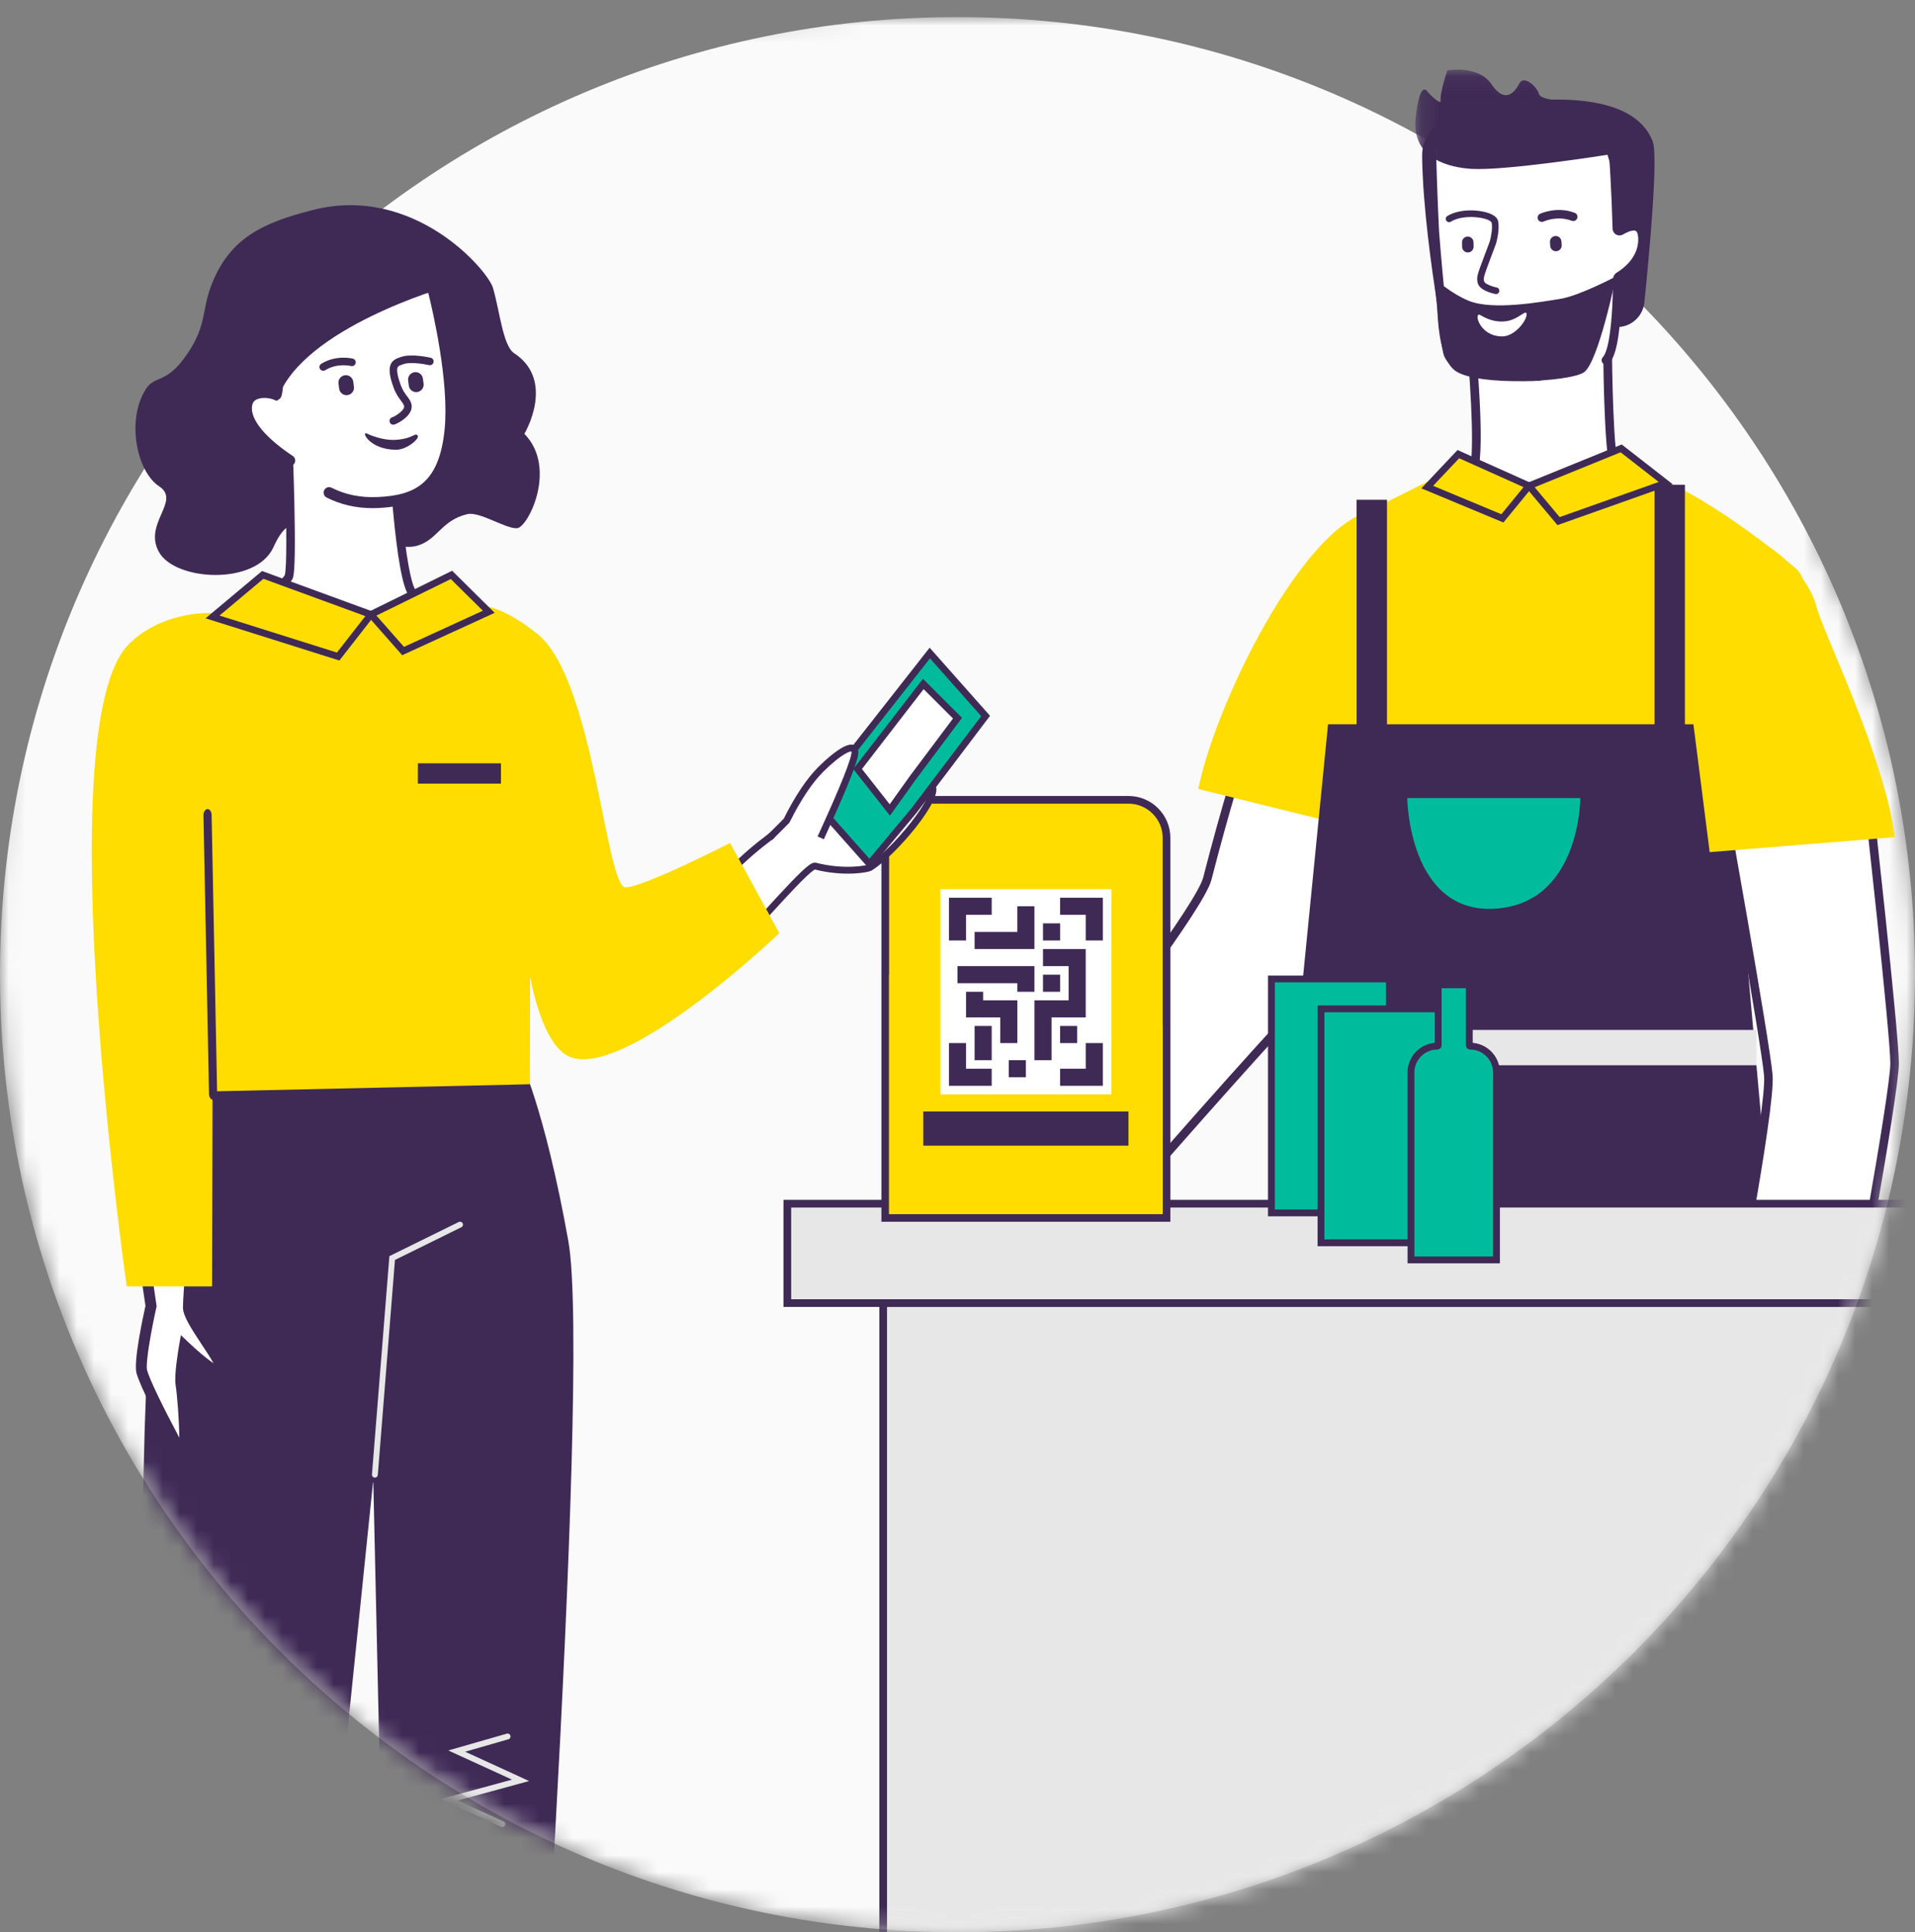 <?xml version="1.0" encoding="UTF-8"?>
<svg width="112px" height="113px" viewBox="0 0 112 113" version="1.1" xmlns="http://www.w3.org/2000/svg" xmlns:xlink="http://www.w3.org/1999/xlink">
    <rect x="0" y="0" width="112" height="113" fill="#808080" stroke="none"/>
    <title>negocios-paso-3</title>
    <defs>
        <path d="M112,57 C112,87.928 86.928,113 56,113 C25.072,113 0,87.928 0,57 C0,26.072 4,2.14384066e-13 56,1 C76.481,1.394 95.324,-2.276 105,12 C106.476,14.178 105.524,30.317 106.666,32.714 C110.121,39.962 112,48.16 112,57 Z" id="path-1"></path>
        <polygon id="path-3" points="0.141 0.072 12.956 0.072 12.956 8.441 0.141 8.441"></polygon>
    </defs>
    <g id="06.-Illustrations" stroke="none" stroke-width="1" fill="none" fill-rule="evenodd">
        <g id="Negocios" transform="translate(-380, -31)">
            <g id="negocios-paso-3" transform="translate(380, 31)">
                <mask id="mask-2" fill="white">
                    <use xlink:href="#path-1"></use>
                </mask>
                <g id="Fill-114"></g>
                <path d="M112,57 C112,87.928 86.928,113 56,113 C25.072,113 0,87.928 0,57 C0,26.072 25.072,1 56,1 C86.928,1 112,26.072 112,57 Z" id="Fill-114" fill="#FAFAFA" mask="url(#mask-2)"></path>
                <g id="Group-6" mask="url(#mask-2)">
                    <g transform="translate(46, 4)">
                        <path d="M40.017,15.837 C40.017,15.837 40.683,22.827 40.123,23.6 C39.564,24.373 36.136,25.797 36.136,25.797 L41.748,41.709 L53.304,40.592 L54.053,28.762 C54.053,28.762 48.779,24.465 48.46,23.582 C48.02,22.361 48.019,15.837 48.019,15.837 L40.017,15.837 Z" id="Fill-17" stroke="none" fill="#FFFFFF"></path>
                        <path d="M41.573,41.982 L35.814,25.654 L36.037,25.561 C37.389,25 39.537,23.974 39.916,23.45 C40.231,23.016 40.085,19.25 39.763,15.862 C39.749,15.721 39.852,15.596 39.993,15.583 C40.135,15.569 40.258,15.673 40.271,15.813 C40.384,16.996 40.916,22.94 40.33,23.75 C39.812,24.466 37.276,25.59 36.456,25.939 L41.922,41.435 L53.063,40.358 L53.79,28.877 C52.706,27.991 48.535,24.542 48.22,23.669 C47.77,22.42 47.763,16.106 47.763,15.838 C47.763,15.696 47.878,15.582 48.019,15.582 C48.16,15.582 48.274,15.696 48.274,15.837 C48.275,17.64 48.352,22.529 48.701,23.496 C48.915,24.09 52.196,26.92 54.215,28.564 L54.317,28.647 L53.545,40.825 L41.573,41.982 Z" id="Fill-19" stroke="none" fill="#3F2A56"></path>
                        <path d="M51.082,70.443 C51.025,70.443 50.968,70.427 50.918,70.392 L44.973,66.274 C44.842,66.183 44.809,66.003 44.9,65.872 C44.991,65.741 45.171,65.708 45.302,65.799 L51.247,69.917 C51.378,70.008 51.411,70.188 51.32,70.319 C51.264,70.4 51.174,70.443 51.082,70.443" id="Fill-21" stroke="none" fill="#423CB3"></path>
                        <path d="M42.103,2.015 C40.658,2.186 37.143,2.558 37.174,5.146 C37.21,8.098 37.755,11.888 38.075,13.883 C38.202,14.671 38.885,15.246 39.681,15.236 L48.595,15.128 C49.411,15.118 50.09,14.496 50.173,13.682 C50.453,10.942 50.994,5.14 50.659,4.27 C49.519,1.311 44.391,1.743 42.103,2.015" id="Fill-23" stroke="none" fill="#3F2A56"></path>
                        <path d="M47.928,17.065 C48.403,16.559 48.572,14.578 48.6,12.321 C48.6,12.255 48.635,12.196 48.689,12.163 C49.27,11.807 50.108,11.051 50.07,9.932 C50.037,8.962 49.338,9.174 48.791,9.493 C48.694,9.55 48.573,9.478 48.57,9.361 C48.493,6.641 48.315,4.256 48.315,4.256 L37.723,4.385 C37.723,4.385 37.773,6.811 37.907,9.532 C37.913,9.654 38.437,16.14 38.698,16.724 C38.841,17.042 39.11,17.305 39.469,17.517 C39.469,17.517 40.155,18.065 44.005,18.018 L47.928,17.065 Z" id="Fill-25" stroke="none" fill="#FFFFFF"></path>
                        <path d="M43.552,18.277 C40.32,18.277 39.481,17.835 39.33,17.733 C38.913,17.485 38.622,17.181 38.464,16.829 C38.171,16.173 37.654,9.606 37.651,9.544 C37.518,6.851 37.467,4.414 37.466,4.39 L37.461,4.131 L48.553,3.997 L48.571,4.237 C48.573,4.261 48.743,6.558 48.821,9.183 C49.277,8.949 49.645,8.906 49.916,9.056 C50.173,9.198 50.311,9.49 50.326,9.923 C50.371,11.252 49.339,12.058 48.856,12.361 C48.808,16.077 48.41,16.926 48.115,17.24 C48.018,17.344 47.856,17.349 47.752,17.252 C47.649,17.155 47.644,16.992 47.741,16.889 C47.948,16.669 48.301,15.782 48.343,12.317 C48.345,12.163 48.424,12.024 48.555,11.944 C48.946,11.705 49.85,11.03 49.813,9.94 C49.805,9.707 49.754,9.553 49.668,9.506 C49.621,9.479 49.428,9.418 48.92,9.714 C48.797,9.786 48.648,9.788 48.524,9.718 C48.396,9.647 48.317,9.517 48.313,9.369 C48.252,7.179 48.123,5.188 48.076,4.516 L37.985,4.638 C38.002,5.335 38.056,7.343 38.164,9.519 C38.19,9.976 38.707,16.115 38.933,16.619 C39.047,16.875 39.271,17.103 39.599,17.296 L39.629,17.316 C39.63,17.316 40.401,17.805 44.002,17.761 L44.005,17.761 C44.145,17.761 44.26,17.874 44.262,18.015 C44.263,18.156 44.15,18.273 44.008,18.275 C43.851,18.276 43.699,18.277 43.552,18.277" id="Fill-27" stroke="none" fill="#3F2A56"></path>
                        <path d="M44.999,10.793 C44.771,10.793 44.579,10.615 44.565,10.384 L44.551,10.165 C44.536,9.925 44.719,9.718 44.959,9.703 C45.2,9.689 45.407,9.871 45.421,10.111 L45.435,10.33 C45.45,10.57 45.267,10.777 45.026,10.792 C45.017,10.793 45.008,10.793 44.999,10.793" id="Fill-29" stroke="#FFFFFF" stroke-width="0.2" fill="#3F2A56"></path>
                        <path d="M39.848,10.864 C39.612,10.864 39.417,10.676 39.412,10.438 L39.407,10.18 C39.401,9.939 39.593,9.74 39.833,9.734 C40.075,9.732 40.274,9.92 40.279,10.161 L40.284,10.419 C40.289,10.66 40.098,10.859 39.858,10.864 C39.854,10.864 39.851,10.864 39.848,10.864" id="Fill-31" stroke="#FFFFFF" stroke-width="0.2" fill="#3F2A56"></path>
                        <path d="M44.177,9.078 C44.046,9.078 43.921,9.003 43.861,8.877 C43.779,8.703 43.854,8.495 44.028,8.413 C44.07,8.393 45.059,7.938 46.137,8.354 C46.317,8.423 46.407,8.625 46.337,8.805 C46.268,8.985 46.066,9.074 45.886,9.005 C45.083,8.696 44.333,9.041 44.326,9.044 C44.277,9.067 44.227,9.078 44.177,9.078" id="Fill-33" stroke="#FFFFFF" stroke-width="0.2" fill="#3F2A56"></path>
                        <path d="M46.76,2.598 C46.76,2.598 51.688,1.311 50.285,7.912 C49.483,11.686 51.218,6.812 46.938,4.101 C46.494,3.82 46.76,2.598 46.76,2.598" id="Fill-35" stroke="none" fill="#3F2A56"></path>
                        <path d="M41.497,13.298 C41.478,13.298 41.458,13.296 41.438,13.292 C41.201,13.244 40.42,13.049 40.322,12.549 C40.249,12.183 40.293,12.068 40.708,10.963 C40.797,10.726 40.905,10.44 41.034,10.091 C41.088,9.896 41.204,9.363 41.144,9.052 C40.971,8.821 39.627,8.606 38.904,9.049 C38.765,9.134 38.584,9.09 38.5,8.952 C38.415,8.814 38.458,8.633 38.596,8.548 C39.383,8.066 40.619,8.159 41.21,8.412 C41.501,8.537 41.671,8.706 41.716,8.915 C41.827,9.43 41.62,10.179 41.596,10.263 L41.589,10.285 C41.458,10.639 41.349,10.93 41.258,11.17 C40.859,12.234 40.861,12.245 40.899,12.435 C40.938,12.514 41.265,12.657 41.555,12.716 C41.714,12.748 41.817,12.904 41.784,13.063 C41.756,13.202 41.634,13.298 41.497,13.298 L41.497,13.298 Z" id="Fill-39" stroke="#FFFFFF" stroke-width="0.2" fill="#3F2A56"></path>
                        <path d="M33.341,27.046 C31.84,28.532 28.771,31.201 24.609,47.39 C24.193,49.008 18.06,56.946 18.06,56.946 L20,66 C20,66 28.276,56.54 29.665,55.227 C33.734,51.377 33.067,37.059 33.067,37.059 L33.341,27.046 Z" id="Fill-49" stroke="#3F2A56" stroke-width="0.5" fill="#FFFFFF"></path>
                        <path d="M30.459,29.331 L31.895,43.911 C31.57,46.054 30.109,67.205 30.109,67.205 L54.748,67.983 L55.341,48.267 L55.839,45.125 L61.187,43.911 C61.709,42.673 60.533,30.551 59.069,29.275 C57.165,27.616 51.265,23.209 49.634,23.899 C49.021,24.159 47.609,24.663 42.855,24.437 C39.584,24.281 40.393,24.414 39.279,23.772 C38.796,23.494 37.956,23.933 37.11,24.356 C32.384,26.719 31.842,26.865 30.459,29.331" id="Fill-53" stroke="none" fill="#FFDD00"></path>
                        <g id="Group-61" stroke="none" stroke-width="1" fill="none" transform="translate(36.635, 0)">
                            <mask id="mask-4" fill="white">
                                <use xlink:href="#path-3"></use>
                            </mask>
                            <g id="Clip-60"></g>
                            <path d="M3.43,5.876 C2.21,5.803 -0.09,5.328 0.16,2.923 C0.41,0.518 0.875,1.392 0.875,1.392 C0.875,1.392 1.373,1.931 1.563,1.954 C1.754,1.977 1.36,2.109 2.014,0.116 C2.014,0.116 3.826,-0.214 4.597,0.929 C5.368,2.072 5.932,1.442 6.23,0.873 C6.483,0.39 7.24,1.025 7.383,1.521 C7.659,2.079 10.437,1.808 11.256,2.228 C12.55,2.892 12.998,3.171 12.953,4.892 C12.945,5.223 12.405,8.441 12.405,8.441 L11.38,5.052 C11.38,5.052 5.425,5.996 3.43,5.876" id="Fill-59" fill="#3F2A56" mask="url(#mask-4)"></path>
                        </g>
                        <path d="M38.086,12.442 C38.086,12.442 37.77,16.829 39.159,17.716 C40.547,18.602 45.777,18.342 46.63,17.779 C47.484,17.215 48.513,12.163 48.513,12.163 C48.513,12.163 46.393,13.295 45.257,13.477 C44.12,13.659 41.31,14.169 39.896,13.589 C38.912,13.185 38.086,12.442 38.086,12.442" id="Fill-62" stroke="none" fill="#3F2A56"></path>
                        <path d="M43.272,14.318 C43.39,14.613 42.642,15.685 41.844,15.675 C40.542,15.66 40.213,14.326 40.524,14.404 C40.646,14.435 41.097,14.817 41.878,14.803 C42.721,14.789 43.193,14.121 43.272,14.318" id="Fill-64" stroke="none" fill="#FFFFFF"></path>
                        <path d="M34.975,25.806 C30.867,25.447 25.198,36.686 24.082,42.139 L35.467,44.958 L36.835,33.007 C36.835,33.007 36.966,25.98 34.975,25.806" id="Fill-66" stroke="none" fill="#FFDD00"></path>
                        <polygon id="Fill-68" stroke="none" fill="#3F2A56" points="57.971 72.193 28.323 72.193 31.672 38.356 54.941 38.356"></polygon>
                        <path d="M54.634,42.31 C54.634,42.31 57.25,56.874 57.421,58.884 C57.592,60.893 55.022,74.064 55.022,74.064 L62.2,74.064 C62.2,74.064 64.807,59.973 64.807,58.187 C64.807,56.401 63.229,42.31 63.229,42.31 L54.634,42.31 Z" id="Fill-70" stroke="#3F2A56" stroke-width="0.5" fill="#FFFFFF"></path>
                        <polygon id="Fill-74" stroke="none" fill="#3F2A56" points="33.341 40.788 35.119 40.788 35.119 25.227 33.341 25.227"></polygon>
                        <path d="M57.521,28.019 C57.521,28.019 59.72,29.442 60.247,31.507 C60.625,32.989 64.234,40.27 64.824,44.958 L53.992,45.834 L52.542,34.437 L57.521,28.019 Z" id="Fill-76" stroke="none" fill="#FFDD00"></path>
                        <polygon id="Fill-77" stroke="none" fill="#3F2A56" points="50.765 40.788 52.543 40.788 52.543 24.349 50.765 24.349"></polygon>
                        <path d="M36.302,42.672 L46.427,42.672 C46.427,42.672 46.429,48.864 41.405,49.143 C36.381,49.423 36.302,42.672 36.302,42.672" id="Fill-78" stroke="none" fill="#00BC9C"></path>
                        <polygon id="Fill-79" stroke="none" fill="#E8E7E8" points="29.665 58.297 56.727 58.297 56.727 56.231 29.665 56.231"></polygon>
                        <polygon id="Fill-80" stroke="#3F2A56" stroke-width="0.4" fill="#FFDD00" points="51.421 24.253 48.815 22.222 43.426 24.413 45.154 26.475"></polygon>
                        <polygon id="Fill-82" stroke="#3F2A56" stroke-width="0.4" fill="#FFDD00" points="37.474 24.485 39.292 22.559 43.426 24.413 41.867 26.315"></polygon>
                        <polygon id="Fill-84" stroke="#3F2A56" stroke-width="0.45" fill="#E8E7E8" points="5.653 113.206 66.653 113.206 66.653 72.206 5.653 72.206"></polygon>
                        <polygon id="Fill-86" stroke="#3F2A56" stroke-width="0.45" fill="#E8E7E8" points="0.047 72.206 136.48 72.206 136.48 66.394 0.047 66.394"></polygon>
                    </g>
                </g>
                <g id="Group-12" mask="url(#mask-2)">
                    <g transform="translate(74, 52)">
                        <polygon id="Fill-1" stroke="none" fill="#3F2A56" points="6.733 0.685 3.653 5.665 3.653 17.984 9.813 17.984 9.813 5.665"></polygon>
                        <polygon id="Fill-5" stroke="#3F2A56" stroke-width="0.4" fill="#00BC9C" points="0.36 18.932 7.26 18.932 7.26 5.252 0.36 5.252"></polygon>
                        <polygon id="Fill-3" stroke="#3F2A56" stroke-width="0.4" fill="#00BC9C" points="3.26 20.68 10.26 20.68 10.26 7 3.26 7"></polygon>
                        <g id="Group-11" stroke="none" stroke-width="1" fill="none" transform="translate(8, 5)">
                            <path d="M3.983,4.18 L3.983,4.18 C3.955,4.18 3.933,4.158 3.933,4.13 L3.933,0.595 L2.113,0.595 L2.113,4.13 C2.113,4.158 2.09,4.18 2.063,4.18 C1.212,4.18 0.523,4.869 0.523,5.72 L0.523,16.68 L5.523,16.68 L5.523,5.72 C5.523,4.869 4.833,4.18 3.983,4.18" id="Fill-7" stroke="#3F2A56" stroke-width="0.4" fill="#00BC9C"></path>
                        </g>
                    </g>
                </g>
                <g id="Group-9" mask="url(#mask-2)">
                    <g transform="translate(52, 47)">
                        <path d="M14,-0.225 C14.614,-0.225 15.171,0.024 15.573,0.427 C15.976,0.829 16.225,1.386 16.225,2 L16.225,2 L16.225,24.225 L-0.225,24.225 L-0.225,2 C-0.225,1.386 0.024,0.829 0.427,0.427 C0.829,0.024 1.386,-0.225 2,-0.225 L2,-0.225 Z" id="Rectangle" stroke="#3F2A56" stroke-width="0.45" fill="#FFDD00" fill-rule="evenodd"></path>
                        <path d="M0,10 C9.333,12.667 14,14 14,14 C14,12.667 14,12 14,12 C15.333,12.667 16,13 16,13 C16,20.333 16,24 16,24 L0,24 C0,14.667 0,10 0,10 Z" id="Path-2" stroke="none" fill="#FFDD00" fill-rule="evenodd"></path>
                        <rect id="Rectangle" stroke="none" fill="#FFFFFF" fill-rule="evenodd" x="3" y="5" width="10" height="12"></rect>
                        <rect id="Rectangle-Copy-2" stroke="none" fill="#3F2A56" fill-rule="evenodd" x="9" y="7" width="1" height="1"></rect>
                        <rect id="Rectangle-Copy-6" stroke="none" fill="#3F2A56" fill-rule="evenodd" x="10" y="13" width="1" height="1"></rect>
                        <rect id="Rectangle-Copy-4" stroke="none" fill="#3F2A56" fill-rule="evenodd" x="5" y="13" width="1" height="2"></rect>
                        <rect id="Rectangle" stroke="none" fill="#3F2A56" fill-rule="evenodd" x="2" y="18" width="12" height="2"></rect>
                        <polyline id="Path-5" stroke="#3F2A56" stroke-width="1" fill="none" points="8 6 8 8 5 8"></polyline>
                        <polyline id="Path-8" stroke="#3F2A56" stroke-width="1" fill="none" points="6 6 4 6 4 8"></polyline>
                        <polyline id="Path-9" stroke="#3F2A56" stroke-width="1" fill="none" points="4 10 8 10 8 11"></polyline>
                        <polyline id="Path-6" stroke="#3F2A56" stroke-width="1" fill="none" points="5 11 5 12 7 12 7 14"></polyline>
                        <polyline id="Path-7" stroke="#3F2A56" stroke-width="1" fill="none" points="9 15 9 12 11 12 11 9 9 9 10 9"></polyline>
                        <polyline id="Path-10" stroke="#3F2A56" stroke-width="1" fill="none" points="10 6 12 6 12 8"></polyline>
                        <polyline id="Path-11" stroke="#3F2A56" stroke-width="1" fill="none" points="4 14 4 16 6 16"></polyline>
                        <polyline id="Path-11-Copy" stroke="#3F2A56" stroke-width="1" fill="none" points="12 14 12 16 10 16"></polyline>
                        <rect id="Rectangle-Copy-3" stroke="none" fill="#3F2A56" fill-rule="evenodd" x="9" y="10" width="1" height="1"></rect>
                        <rect id="Rectangle-Copy-5" stroke="none" fill="#3F2A56" fill-rule="evenodd" x="7" y="15" width="1" height="1"></rect>
                    </g>
                </g>
                <g id="Group-11" mask="url(#mask-2)">
                    <g transform="translate(2, 12)">
                        <g id="Group-45" stroke="none" stroke-width="1" fill="none">
                            <path d="M28.668,13.371 C28.668,13.371 30.525,10.272 28.072,8.657 C27.41,8.221 27.232,6.188 26.829,4.829 C26.529,3.815 22.219,-1.248 16.262,0.288 C13.375,1.032 11.435,1.91 10.368,4.661 C9.751,6.249 10.145,7.127 8.714,9.025 C7.666,10.414 7.033,9.974 6.538,10.743 C5.367,12.561 5.998,15.581 7.307,16.44 C8.614,17.3 6.346,18.619 7.307,20.301 C8.267,21.983 12.971,22.253 13.995,19.996 C15.02,17.738 15.715,19.019 17.47,19.064 C19.225,19.109 21.131,20.247 22.357,19.926 C23.583,19.606 23.79,18.434 25.327,18.069 C26.057,17.896 27.592,18.942 28.241,18.891 C28.891,18.841 30.617,15.353 28.668,13.371" id="Fill-1" fill="#3F2A56"></path>
                            <path d="M24.676,59.486 L21.151,61.69 L14.766,123.845 L7.276,123.237 C7.276,123.237 4.974,69.964 7.497,59.823 C10.021,49.682 12.636,49.718 12.636,49.718 L28.395,49.871 C28.395,49.871 29.835,52.74 31.237,60.563 C32.639,68.387 28.659,123.797 28.659,123.797 L20.937,123.89 L19.829,74.468 L21.151,61.69 L24.676,59.486 Z" id="Fill-18" fill="#3F2A56"></path>
                            <path d="M14.849,13.676 C14.849,13.676 15.163,21.37 14.868,21.775 C13.863,23.16 10.884,24.38 10.204,24.563 C9.524,24.746 21.322,29.246 21.322,29.246 L26.987,26.471 L24.803,24.5 C24.803,24.5 22.968,23.578 22.162,22.744 C21.355,21.911 20.963,14.083 20.963,14.083 L14.849,13.676 Z" id="Fill-19" stroke="#3F2A56" stroke-width="0.5" fill="#FFFFFF"></path>
                            <path d="M14.945,14.932 C14.041,14.333 12.454,13.119 12.412,11.935 C12.369,10.75 13.72,10.889 14.132,11.076 C14.407,11.201 14.127,5.277 14.127,5.277 L23.292,4.786 C23.292,4.786 24.65,9.879 24.323,13.149 C23.993,16.433 22.488,17.283 20.099,17.389 C18.915,17.442 17.985,17.186 17.249,16.81 L14.945,14.932 Z" id="Fill-21" fill="#FFFFFF"></path>
                            <path d="M17.103,17.096 C16.945,17.016 16.882,16.822 16.963,16.664 C17.044,16.506 17.237,16.443 17.395,16.524 C18.19,16.929 19.094,17.112 20.084,17.068 C22.269,16.971 23.687,16.276 24.003,13.117 C24.28,10.352 23.31,6.182 23.046,5.121 L14.463,5.58 C14.715,11.08 14.503,11.225 14.332,11.34 L14.183,11.441 L14,11.368 C13.789,11.273 13.241,11.199 12.943,11.399 C12.888,11.436 12.719,11.549 12.733,11.923 C12.76,12.676 13.631,13.675 15.123,14.665 C15.271,14.762 15.311,14.962 15.213,15.11 C15.114,15.258 14.915,15.298 14.768,15.2 C13.571,14.406 12.136,13.197 12.091,11.946 C12.069,11.341 12.348,11.024 12.586,10.865 C12.967,10.609 13.504,10.595 13.909,10.675 C13.967,9.867 13.909,7.471 13.806,5.292 L13.791,4.973 L23.536,4.451 L23.603,4.703 C23.659,4.913 24.972,9.89 24.642,13.181 C24.333,16.268 23.02,17.58 20.113,17.71 C20.007,17.715 19.901,17.717 19.797,17.717 C18.816,17.717 17.912,17.509 17.103,17.096 Z" id="Fill-22" fill="#3F2A56"></path>
                            <path d="M6.294,68.219 C6.115,67.566 6.835,64.379 6.835,64.379 L5.777,57.215 L9.589,56.677 C9.589,56.677 9.017,63.643 9.021,64.46 C9.025,65.276 11.046,67.557 10.944,68.123 C10.843,68.688 8.792,66.726 8.792,66.726 C8.792,66.726 8.501,68.381 8.587,68.932 C8.702,69.675 8.822,71.38 8.81,72.432 C8.807,72.674 8.483,72.755 8.369,72.54 C7.739,71.361 6.509,69.009 6.294,68.219" id="Fill-23" fill="#FFFFFF"></path>
                            <path d="M6.142,57.487 L7.161,64.391 L7.148,64.449 C6.856,65.74 6.495,67.737 6.604,68.135 C6.745,68.653 7.429,70.083 8.488,72.081 C8.475,71.04 8.367,69.614 8.269,68.98 C8.179,68.394 8.445,66.845 8.476,66.671 L8.58,66.079 L9.015,66.494 C9.505,66.964 10.103,67.469 10.491,67.729 C10.319,67.412 10.021,66.963 9.799,66.629 C9.137,65.631 8.703,64.942 8.7,64.461 C8.696,63.746 9.113,58.558 9.236,57.051 L6.142,57.487 Z M8.571,72.986 C8.37,72.986 8.185,72.877 8.085,72.692 C7.395,71.399 6.205,69.11 5.984,68.304 C5.8,67.631 6.361,65.026 6.508,64.367 L5.413,56.942 L9.942,56.303 L9.909,56.703 C9.903,56.773 9.339,63.665 9.343,64.458 C9.345,64.782 9.916,65.644 10.334,66.274 C10.972,67.235 11.329,67.797 11.26,68.18 C11.231,68.346 11.122,68.474 10.97,68.524 C10.841,68.565 10.473,68.687 9.015,67.373 C8.933,67.953 8.863,68.618 8.904,68.883 C9.019,69.629 9.144,71.343 9.131,72.435 C9.128,72.693 8.958,72.908 8.707,72.97 C8.661,72.981 8.615,72.986 8.571,72.986 L8.571,72.986 Z" id="Fill-24" fill="#3F2A56"></path>
                            <g id="Group-8" transform="translate(44.54, 40.66) rotate(-259) translate(-44.54, -40.66) translate(36.04, 33.66)" fill="#FFFFFF" stroke="#3F2A56" stroke-width="0.4">
                                <path d="M10.269,6.27 C10.165,4.494 10.697,3.216 10.79,3.114 C11.911,1.894 15.751,-0.215 16.194,0.488 C16.6,1.133 13.54,4.068 13.625,4.23 C13.851,4.659 14.732,6.213 13.15,7.551 C12.128,8.415 8.567,12.852 2.017,13.681 C-4.533,14.509 10.315,7.045 10.269,6.27" id="Fill-25" transform="translate(8.289, 7.046) scale(-1, 1) translate(-8.289, -7.046) "></path>
                            </g>
                            <path d="M29.418,25.062 C32.75,27.703 33.414,39.893 34.586,39.893 C35.622,39.893 40.698,37.3 40.698,37.3 L43.582,42.57 C43.582,42.57 34.71,51.043 31.375,49.825 C29.676,49.205 29,45.095 29,45.095 L28.992,51.409 L10.431,51.826 L10.404,63.231 L5.411,63.231 C5.411,63.231 0.752,30.59 5.499,25.713 C7.105,24.062 9.393,23.849 10.176,23.848 C12.535,23.844 16.904,24.668 25.51,23.417 C26.917,23.212 28.517,24.348 29.418,25.062" id="Fill-27" fill="#FFDD00"></path>
                            <path d="M22.342,11.032 C22.077,11.032 21.847,10.836 21.811,10.566 L21.772,10.268 C21.733,9.975 21.94,9.706 22.233,9.668 C22.529,9.629 22.795,9.835 22.833,10.128 L22.873,10.426 C22.912,10.719 22.705,10.988 22.412,11.027 C22.388,11.03 22.365,11.032 22.342,11.032" id="Fill-28" stroke="#FFFFFF" stroke-width="0.2" fill="#3F2A56"></path>
                            <path d="M18.267,11.21 C18.002,11.21 17.772,11.014 17.737,10.744 L17.698,10.446 C17.659,10.153 17.865,9.885 18.159,9.846 C18.452,9.807 18.72,10.014 18.759,10.307 L18.798,10.605 C18.837,10.898 18.63,11.167 18.337,11.205 C18.313,11.209 18.29,11.21 18.267,11.21" id="Fill-29" stroke="#FFFFFF" stroke-width="0.2" fill="#3F2A56"></path>
                            <path d="M16.905,9.783 C16.797,9.783 16.693,9.729 16.631,9.631 C16.538,9.481 16.584,9.283 16.735,9.19 C17.645,8.625 18.624,8.868 18.666,8.878 C18.838,8.923 18.941,9.098 18.897,9.27 C18.853,9.441 18.678,9.544 18.507,9.501 C18.493,9.498 17.742,9.32 17.074,9.735 C17.021,9.768 16.962,9.783 16.905,9.783" id="Fill-30" stroke="#FFFFFF" stroke-width="0.2" fill="#3F2A56"></path>
                            <path d="M21.003,12.937 C20.86,12.937 20.729,12.84 20.692,12.695 C20.648,12.523 20.752,12.348 20.924,12.304 C21.108,12.241 21.548,11.924 21.536,11.775 C21.529,11.705 21.475,11.63 21.372,11.493 C21.245,11.324 21.071,11.093 20.937,10.732 C20.672,10.018 20.62,9.561 20.768,9.248 C20.903,8.961 21.165,8.87 21.338,8.81 L21.407,8.786 C22.009,8.561 23.09,8.796 23.211,8.824 C23.384,8.863 23.492,9.035 23.454,9.208 C23.414,9.381 23.243,9.489 23.069,9.45 C22.683,9.363 21.95,9.269 21.63,9.388 L21.549,9.417 C21.426,9.459 21.367,9.484 21.348,9.522 C21.325,9.571 21.271,9.786 21.54,10.508 C21.641,10.782 21.771,10.954 21.885,11.106 C22.017,11.281 22.153,11.462 22.176,11.72 C22.234,12.391 21.29,12.874 21.083,12.926 C21.056,12.933 21.03,12.937 21.003,12.937" id="Fill-31" stroke="#FFFFFF" stroke-width="0.2" fill="#3F2A56"></path>
                            <polygon id="Fill-32" stroke="#3F2A56" stroke-width="0.4" fill="#FFDD00" points="10.431 24.079 13.365 21.621 19.694 23.937 17.777 26.395"></polygon>
                            <polygon id="Fill-33" stroke="#3F2A56" stroke-width="0.4" fill="#FFDD00" points="26.587 23.777 24.404 21.621 19.693 23.937 21.576 26.074"></polygon>
                            <path d="M10.462,52.317 C10.334,52.317 10.228,52.164 10.224,51.971 L9.9,35.684 C9.896,35.487 10,35.323 10.131,35.317 C10.265,35.308 10.372,35.466 10.376,35.663 L10.7,51.95 C10.704,52.147 10.6,52.311 10.469,52.317 L10.462,52.317 Z" id="Fill-34" fill="#3F2A56"></path>
                            <path d="M22.426,13.467 C22.576,13.632 21.805,14.302 21.174,14.302 C19.588,14.303 19.097,13.176 19.455,13.354 C19.589,13.42 20.389,13.779 21.174,13.721 C22.18,13.647 22.257,13.28 22.426,13.467" id="Fill-35" fill="#3F2A56"></path>
                            <path d="M19.899,74.562 C19.723,74.548 19.591,74.393 19.605,74.216 L20.631,61.364 L24.764,59.33 C24.924,59.252 25.116,59.317 25.195,59.476 C25.273,59.635 25.207,59.828 25.048,59.906 L21.242,61.78 L20.246,74.267 C20.232,74.435 20.091,74.563 19.926,74.563 C19.917,74.563 19.908,74.563 19.899,74.562 Z" id="Fill-36" stroke="#3F2A56" stroke-width="0.3" fill="#E8E7E8"></path>
                            <path d="M10.707,95.002 C10.595,95.002 10.486,94.943 10.427,94.838 C10.34,94.683 10.395,94.488 10.55,94.401 L12.545,93.281 L8.804,91.513 L12.543,90.785 L11.419,89.792 C11.286,89.674 11.273,89.471 11.391,89.338 C11.508,89.205 11.711,89.193 11.844,89.31 L13.946,91.166 L10.85,91.769 L13.945,93.231 L10.864,94.961 C10.814,94.989 10.761,95.002 10.707,95.002" id="Fill-39" fill="#000000"></path>
                            <path d="M27.376,95.002 C27.331,95.002 27.286,94.993 27.242,94.973 L23.327,93.179 L27.507,92.039 L23.79,90.337 L27.598,89.243 C27.767,89.193 27.946,89.291 27.995,89.462 C28.044,89.632 27.946,89.81 27.775,89.86 L25.635,90.475 L29.386,92.193 L25.205,93.333 L27.51,94.389 C27.671,94.463 27.742,94.654 27.668,94.814 C27.614,94.932 27.497,95.002 27.376,95.002" id="Fill-40" stroke="#3F2A56" stroke-width="0.3" fill="#E8E7E8"></path>
                            <polygon id="Fill-42" fill="#3F2A56" points="22.44 33.828 27.298 33.828 27.298 32.64 22.44 32.64"></polygon>
                            <path d="M24.073,4.786 C24.073,4.786 15.724,7.175 14.255,11.273 C14.255,11.273 13.726,11.061 13.355,11.106 C12.875,11.164 12.712,11.333 12.712,11.333 L12.967,4.53 L24.073,4.786 Z" id="Fill-44" fill="#3F2A56"></path>
                        </g>
                        <polygon id="Path-3" stroke="#3F2A56" stroke-width="0.4" fill="#00BC9C" transform="translate(50.616, 32.357) rotate(-15) translate(-50.616, -32.357) " points="53.916 26.857 56.116 31.257 50.626 35.527 47.316 37.857 46.216 35.657 45.116 33.457"></polygon>
                        <polygon id="Path-3-Copy" stroke="#3F2A56" stroke-width="0.4" fill="#FFFFFF" transform="translate(51.124, 31.656) rotate(-15) translate(-51.124, -31.656) " points="52.916 28.351 54.331 30.801 50.923 33.478 49.118 34.961 48.518 33.561 47.918 32.161"></polygon>
                        <g id="Group-10" stroke="none" stroke-width="1" fill="none" transform="translate(45.52, 34.812) scale(-1, 1) rotate(-95) translate(-45.52, -34.812) translate(41.52, 32.312)">
                            <g id="Group-3-Copy" transform="translate(0, 0)" fill="#FFFFFF">
                                <path d="M1.02,3.06 C0.893,3.06 1.074,4.205 1.02,4.08 C0.948,3.911 2.678,3.845 2.844,3.771 L5.032,2.802 C5.333,2.668 6.929,1.667 6.896,1.348 C6.718,0.493 6.544,0.136 6.375,0.278 C5.638,0.896 3.853,1.484 1.02,2.04 C0.9,2.055 0.9,2.395 1.02,3.06 Z" id="Fill-1"></path>
                            </g>
                            <path d="M1.863,1.831 C4.877,0.756 6.595,0.237 7.018,0.274 C7.651,0.33 6.931,1.271 5.847,2.18 C5.125,2.786 4.071,3.363 2.684,3.911 L1.601,4.82" id="Path-4" stroke="#3F2A56" stroke-width="0.4" fill="#FFFFFF"></path>
                        </g>
                    </g>
                </g>
            </g>
        </g>
    </g>
</svg>
